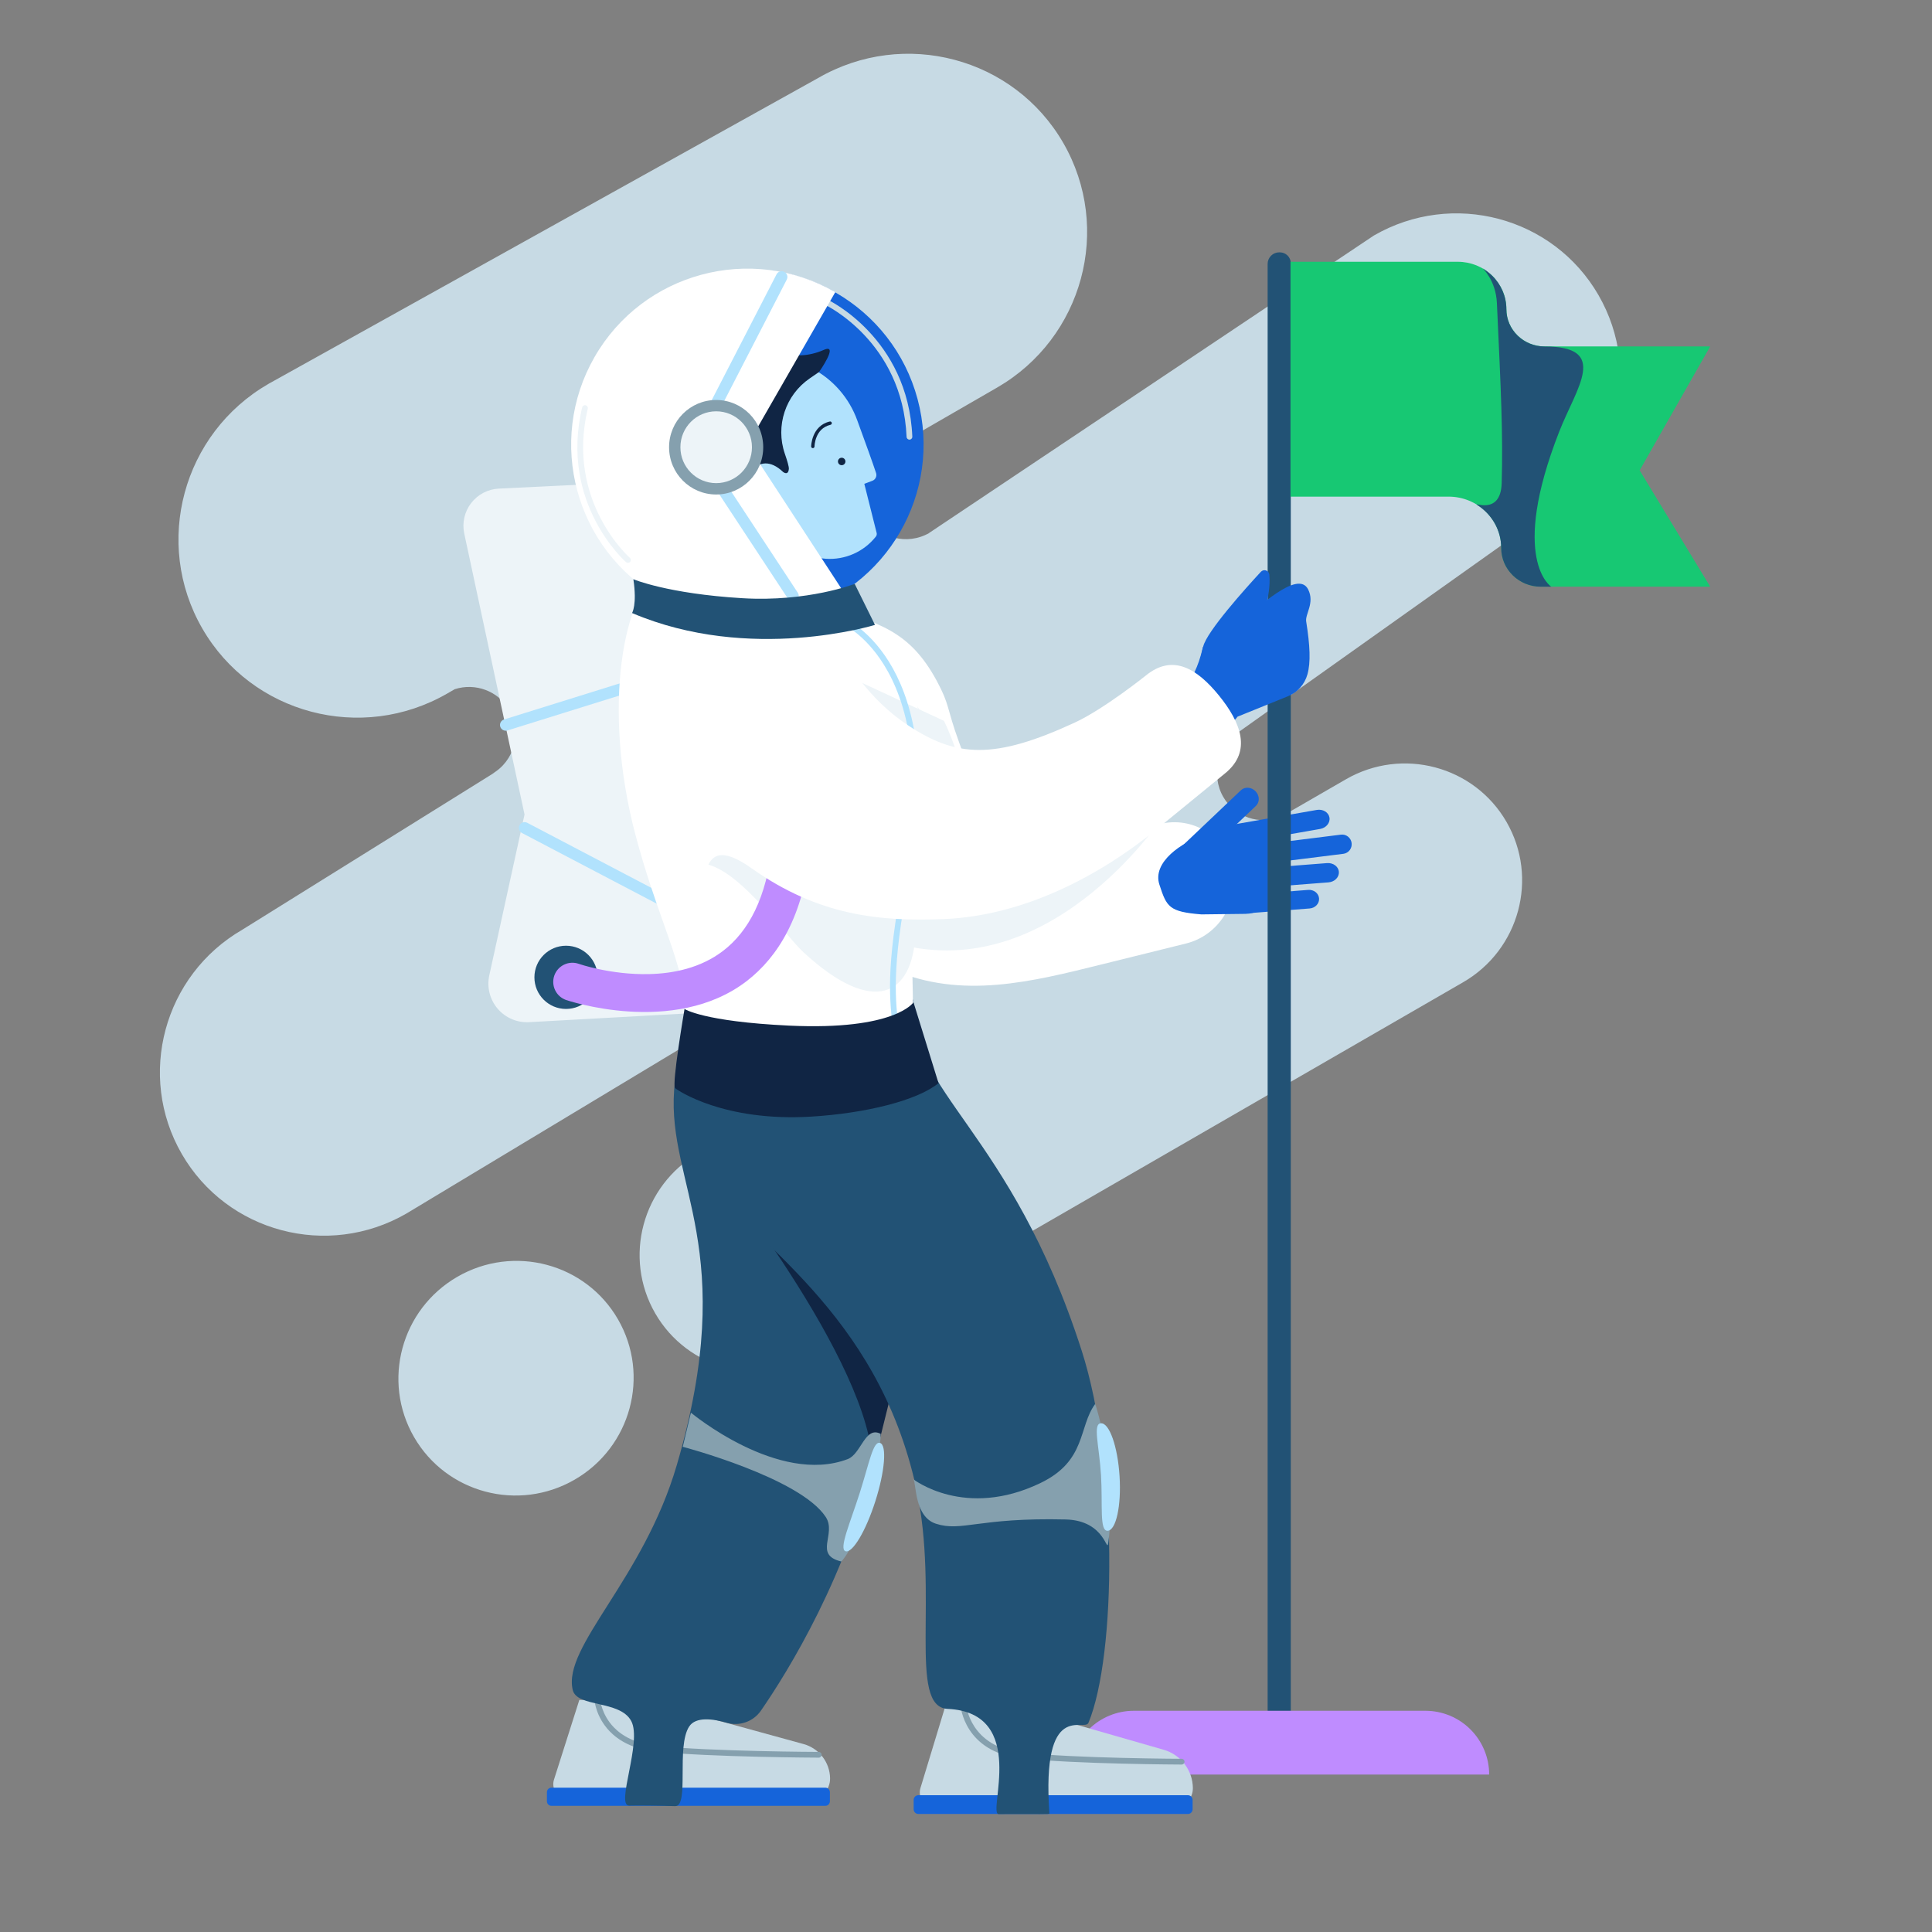 <svg width="416" height="416" viewBox="0 0 416 416" fill="none" xmlns="http://www.w3.org/2000/svg">
<rect x="0" y="0" width="416" height="416" fill="#808080" stroke="none"/>
<g clip-path="url(#clip0)">
<path fill-rule="evenodd" clip-rule="evenodd" d="M275.778 175.897L289.803 167.799C301.924 160.801 317.417 164.911 324.381 176.972C331.344 189.033 327.157 204.506 315.036 211.504L175.664 291.971C163.543 298.969 148.049 294.859 141.085 282.798C134.122 270.737 138.31 255.264 150.431 248.266L185.625 225.742C189.462 222.694 190.605 217.23 188.101 212.881L188.1 212.882C185.333 208.09 179.179 206.458 174.364 209.238C175.029 208.854 175.634 208.405 176.176 207.904L87.509 261.301C70.554 271.09 48.88 265.34 39.139 248.469C29.398 231.597 35.256 209.952 52.211 200.163L106.574 166.299C106.372 166.398 106.171 166.506 105.973 166.62C110.784 163.842 112.448 157.702 109.691 152.914L109.689 152.915C107.286 148.753 102.327 146.975 97.911 148.401L96.312 149.324C77.822 159.999 54.185 153.729 43.562 135.33C32.939 116.93 39.328 93.325 57.818 82.649L176.195 16.782C194.686 6.106 218.322 12.376 228.945 30.776C239.568 49.175 233.18 72.781 214.69 83.456L188.372 98.65C184.931 101.76 183.991 106.938 186.386 111.097L186.387 111.096C189.153 115.887 195.308 117.52 200.123 114.74C199.925 114.854 199.732 114.974 199.544 115.1L295.82 50.714C312.775 40.925 334.449 46.675 344.19 63.547C353.93 80.418 348.073 102.063 331.118 111.852L265.052 158.796C265.757 158.577 266.447 158.277 267.113 157.892C262.301 160.67 260.637 166.811 263.394 171.599L263.395 171.598C265.908 175.951 271.218 177.697 275.778 175.897Z" fill="#C7DAE4"/>
<path d="M89.153 309.434C96.12 321.5 111.598 325.606 123.724 318.605C135.851 311.604 140.034 296.146 133.067 284.08C126.101 272.014 110.623 267.908 98.496 274.909C86.37 281.91 82.187 297.367 89.153 309.434Z" fill="#C7DAE4"/>
<path fill-rule="evenodd" clip-rule="evenodd" d="M177.46 130.666C171.134 128.874 172.724 133.129 167.598 135.595C162.769 137.919 162.671 149.422 161.852 153.387C160.915 157.933 167.603 155.328 167.383 172.282C167.117 192.965 179.994 203.488 192.178 208.77C207.142 215.258 222.174 211.387 237.479 207.592C247.459 205.118 255.388 203.153 255.388 203.153C262.451 201.4 266.916 194.216 265.352 187.119C263.787 180.022 256.781 175.681 249.718 177.431C249.718 177.431 241.79 179.397 231.809 181.874C215.423 185.937 212.257 175.626 206.512 159.837C203.749 152.242 204.557 151.878 201.682 146.56C195.864 135.804 189.069 133.951 177.46 130.666Z" fill="white"/>
<path fill-rule="evenodd" clip-rule="evenodd" d="M250.882 175.167C250.882 175.167 227.699 211.004 194.979 203.659C157.113 195.155 179.926 190.83 179.926 190.83L188.087 147.539C188.087 147.539 195.741 146.257 198.726 154.653C201.09 161.301 203.689 170.338 210.158 174.812C224.329 184.601 242.672 183.332 250.882 175.167Z" fill="#EDF4F8"/>
<path fill-rule="evenodd" clip-rule="evenodd" d="M257.2 181.123C257.001 179.991 257.9 178.888 259.205 178.659L283.533 174.394C284.838 174.165 286.06 174.896 286.259 176.028C286.458 177.158 285.559 178.261 284.254 178.49L259.926 182.755C258.621 182.984 257.399 182.253 257.2 181.123Z" fill="#1564DA"/>
<path fill-rule="evenodd" clip-rule="evenodd" d="M251.36 188.401C250.467 187.47 250.437 186.058 251.29 185.248L267.189 170.162C268.041 169.353 269.458 169.45 270.351 170.381C271.243 171.31 271.274 172.723 270.421 173.532L254.522 188.618C253.669 189.427 252.252 189.33 251.36 188.401Z" fill="#1564DA"/>
<path fill-rule="evenodd" clip-rule="evenodd" d="M264.138 184.887C263.996 183.748 264.792 182.709 265.914 182.569L288.739 179.715C289.861 179.575 290.889 180.385 291.032 181.525C291.174 182.663 290.377 183.702 289.255 183.842L266.43 186.696C265.308 186.836 264.281 186.026 264.138 184.887Z" fill="#1564DA"/>
<path fill-rule="evenodd" clip-rule="evenodd" d="M257.584 190.115C257.498 188.969 258.499 187.958 259.817 187.855L285.744 185.844C287.062 185.742 288.203 186.587 288.289 187.733C288.374 188.877 287.374 189.889 286.056 189.991L260.128 192.003C258.81 192.105 257.67 191.259 257.584 190.115Z" fill="#1564DA"/>
<path fill-rule="evenodd" clip-rule="evenodd" d="M266.126 194.833C266.041 193.729 266.947 192.758 268.15 192.665L281.688 191.614C282.891 191.521 283.937 192.34 284.023 193.445C284.108 194.547 283.202 195.518 281.999 195.612L268.461 196.662C267.258 196.755 266.212 195.936 266.126 194.833Z" fill="#1564DA"/>
<path fill-rule="evenodd" clip-rule="evenodd" d="M249.64 190.464C248.065 185.634 254.482 181.328 259.325 179.76L263.93 178.269C268.773 176.702 274.83 179.145 275.559 184.184C276.127 188.123 275.55 191.597 273.742 193.976C272.405 195.714 270.345 196.746 268.151 196.774C265.081 196.815 258.678 196.888 258.678 196.888C251.684 196.318 251.214 195.294 249.64 190.464Z" fill="#1564DA"/>
<path fill-rule="evenodd" clip-rule="evenodd" d="M277.934 56.69C277.934 55.389 276.881 54.336 275.581 54.336C275.532 54.336 275.483 54.336 275.436 54.336C274.776 54.336 274.144 54.598 273.677 55.064C273.212 55.53 272.949 56.161 272.949 56.82C272.949 86.978 272.949 381.416 272.949 381.416H277.934V56.69Z" fill="#225275"/>
<path fill-rule="evenodd" clip-rule="evenodd" d="M277.875 56.367V106.937H311.908C318.174 106.937 323.254 111.889 323.254 117.997C323.254 122.594 327.076 126.321 331.791 126.321H368.239L353.053 101.275L368.239 74.594H332.6C328.049 74.594 324.361 70.999 324.361 66.562C324.361 63.858 323.258 61.266 321.297 59.352C319.336 57.441 316.675 56.367 313.902 56.367C297.135 56.367 277.875 56.367 277.875 56.367Z" fill="#17C873"/>
<path fill-rule="evenodd" clip-rule="evenodd" d="M319.281 57.79C319.183 57.726 322.082 60.308 322.312 65.228C323.205 84.394 323.637 93.342 323.345 104.003C323.142 111.465 316.439 107.65 318.252 108.848C321.263 110.838 323.24 114.198 323.24 118.009C323.24 122.606 327.062 126.334 331.777 126.334C346.15 126.334 334.021 126.334 334.021 126.334C334.021 126.334 324.912 120.576 335.742 92.916C339.467 83.408 346.61 74.607 332.586 74.607C328.035 74.607 324.347 71.011 324.347 66.575C324.347 63.871 323.244 61.278 321.283 59.365C320.903 58.996 320.129 58.338 319.281 57.79Z" fill="#225275"/>
<path fill-rule="evenodd" clip-rule="evenodd" d="M320.651 382.095C320.651 378.455 319.204 374.963 316.63 372.389C314.055 369.813 310.563 368.367 306.922 368.367H244.123C240.482 368.367 236.989 369.813 234.415 372.389C231.84 374.963 230.395 378.455 230.395 382.095H320.651Z" fill="#BF8CFF"/>
<path fill-rule="evenodd" clip-rule="evenodd" d="M122.274 387.316C121.27 387.312 120.328 386.831 119.737 386.02C119.147 385.209 118.977 384.163 119.28 383.207C121.245 377.027 124.743 366.031 124.743 366.031L128.595 366.094L149.245 369.003C149.245 369.003 164.487 373.187 173.025 375.533C176.357 376.449 178.686 379.457 178.733 382.916C178.75 384.133 178.277 385.305 177.42 386.171C176.563 387.035 175.396 387.52 174.179 387.516C162.762 387.471 133.34 387.359 122.274 387.316Z" fill="#C7DAE4"/>
<path fill-rule="evenodd" clip-rule="evenodd" d="M178.693 385.9C178.693 385.36 178.254 384.922 177.715 384.922H118.742C118.201 384.922 117.762 385.36 117.762 385.9V387.857C117.762 388.397 118.201 388.835 118.742 388.835H177.715C178.254 388.835 178.693 388.397 178.693 387.857V385.9Z" fill="#1564DA"/>
<path fill-rule="evenodd" clip-rule="evenodd" d="M128.022 366.196C128.022 366.196 128.304 369.696 131.263 372.773C133.202 374.787 136.295 376.636 141.246 377.148C153.161 378.381 176.293 378.46 176.293 378.46C176.637 378.462 176.915 378.185 176.915 377.843C176.917 377.502 176.639 377.223 176.297 377.223C176.297 377.223 153.246 377.146 141.373 375.916C136.808 375.446 133.942 373.772 132.156 371.915C129.53 369.184 129.254 366.09 129.254 366.09C129.227 365.75 128.926 365.497 128.586 365.526C128.245 365.554 127.992 365.856 128.022 366.196Z" fill="#85A0AE"/>
<path fill-rule="evenodd" clip-rule="evenodd" d="M201.187 389.102C200.192 389.098 199.255 388.623 198.663 387.822C198.071 387.019 197.894 385.985 198.184 385.032C200.11 378.692 203.619 367.148 203.619 367.148L207.417 367.213L227.774 370.213C227.774 370.213 242.053 374.317 250.57 376.762C254.249 377.819 256.8 381.162 256.85 384.988C256.865 386.132 256.419 387.233 255.614 388.045C254.809 388.858 253.713 389.312 252.569 389.308C241.476 389.264 212.172 389.146 201.187 389.102Z" fill="#C7DAE4"/>
<path fill-rule="evenodd" clip-rule="evenodd" d="M256.794 387.556C256.794 386.999 256.342 386.547 255.786 386.547H197.737C197.181 386.547 196.727 386.999 196.727 387.556V389.574C196.727 390.131 197.181 390.583 197.737 390.583H255.786C256.342 390.583 256.794 390.131 256.794 389.574V387.556Z" fill="#1564DA"/>
<path fill-rule="evenodd" clip-rule="evenodd" d="M206.835 367.311C206.835 367.311 207.592 377.263 219.877 378.592C231.625 379.864 254.432 379.946 254.432 379.946C254.775 379.946 255.053 379.67 255.053 379.328C255.055 378.987 254.779 378.707 254.436 378.707C254.436 378.707 231.713 378.627 220.011 377.362C208.844 376.153 208.068 367.21 208.068 367.21C208.041 366.87 207.742 366.615 207.403 366.643C207.062 366.672 206.807 366.971 206.835 367.311Z" fill="#85A0AE"/>
<path fill-rule="evenodd" clip-rule="evenodd" d="M188.249 206.739C187.99 204.946 158.477 180.245 156.277 188.333C150.486 209.625 146.306 219.07 145.154 234.753C143.658 255.131 159.291 269.018 145.744 315.408C138.529 340.117 121.097 354.497 123.32 363.885C124.224 367.704 133.479 366.018 135.918 370.572C138.319 375.054 132.471 388.872 135.488 388.786C137.459 388.729 141.977 388.785 145.361 388.9C148.492 389.003 145.552 376.086 148.394 371.754C149.816 369.587 153.513 370.086 156.5 370.95C159.238 371.743 162.176 370.709 163.817 368.379C169.674 359.901 182.523 339.201 188.757 312.708C195.105 285.728 195.632 258.071 188.249 206.739Z" fill="#225275"/>
<path fill-rule="evenodd" clip-rule="evenodd" d="M152.039 249.034C152.039 249.034 188.118 293.602 187.893 316.097C187.891 316.18 191.853 300.193 191.853 300.193C191.853 300.193 182.67 283.106 172.763 271.569C166.692 264.498 152.039 249.034 152.039 249.034Z" fill="#102544"/>
<path fill-rule="evenodd" clip-rule="evenodd" d="M148.771 304.18L147.012 311.522C147.012 311.522 172.253 318.164 177.802 326.642C180.203 330.314 175.096 334.779 181.151 336.224C181.151 336.224 183.921 333.636 186.684 324.256C189.701 314.021 189.628 308.736 189.628 308.736C186.246 306.975 185.448 313.07 182.528 314.177C167.582 319.856 148.771 304.18 148.771 304.18Z" fill="#85A0AE"/>
<path fill-rule="evenodd" clip-rule="evenodd" d="M189.493 310.694C190.99 311.171 190.541 316.781 188.49 323.217C186.439 329.652 183.559 334.489 182.062 334.012C180.565 333.535 183.065 327.906 185.116 321.472C187.166 315.037 187.996 310.216 189.493 310.694Z" fill="#B1E2FD"/>
<path fill-rule="evenodd" clip-rule="evenodd" d="M161.848 195.839C160.385 204.876 153.741 202.603 151.087 210.712C147.811 220.719 143.665 241.053 151.604 252.919C161.329 267.454 188.898 282.012 197.302 320.516C202.276 343.304 195.418 367.56 204.044 367.957C221.541 368.764 212.519 390.626 215.046 390.615C224.045 390.571 225.973 390.698 225.958 390.492C224.219 365.756 233.507 373.045 234.372 370.955C240.395 356.401 240.763 315.249 232.903 290.799C217.612 243.232 195.458 235.063 196.594 215.377C196.685 213.812 177.122 211.855 177.175 207.015C177.234 201.68 163.067 188.305 161.848 195.839Z" fill="#225275"/>
<path fill-rule="evenodd" clip-rule="evenodd" d="M196.683 318.526C196.683 318.526 207.783 327.191 224.089 319.299C234.007 314.501 232.169 307.21 235.828 302.283C235.828 302.283 240.709 316.946 238.632 332.179C238.284 334.729 238.112 327.38 229.474 327.172C210.579 326.72 207.105 329.896 201.514 328.085C196.855 326.577 197.312 319.389 196.683 318.526Z" fill="#85A0AE"/>
<path fill-rule="evenodd" clip-rule="evenodd" d="M237.063 306.463C238.876 306.369 240.669 311.478 241.066 317.866C241.462 324.252 240.312 329.514 238.499 329.607C236.686 329.7 237.463 323.974 237.067 317.588C236.67 311.201 235.25 306.556 237.063 306.463Z" fill="#B1E2FD"/>
<path fill-rule="evenodd" clip-rule="evenodd" d="M136.316 103.797C136.316 103.797 118.757 104.653 107.406 105.209C105.059 105.323 102.878 106.465 101.445 108.329C100.011 110.193 99.47 112.594 99.964 114.894C104.029 133.84 112.943 175.377 112.943 175.377C112.943 175.377 108.29 196.621 105.354 210.018C104.799 212.554 105.461 215.204 107.143 217.183C108.826 219.159 111.338 220.236 113.931 220.094C128.852 219.267 153.792 217.889 153.792 217.889L136.724 127.835L136.316 103.797Z" fill="#EDF4F8"/>
<path d="M121.877 217.246C125.636 217.246 128.684 214.199 128.684 210.44C128.684 206.68 125.636 203.633 121.877 203.633C118.118 203.633 115.07 206.68 115.07 210.44C115.07 214.199 118.118 217.246 121.877 217.246Z" fill="#225275"/>
<path fill-rule="evenodd" clip-rule="evenodd" d="M155.802 199.331L113.532 177.166C112.928 176.847 112.177 177.083 111.86 177.687C111.543 178.291 111.777 179.042 112.383 179.359L154.653 201.524C155.257 201.841 156.006 201.607 156.325 201.003C156.642 200.396 156.408 199.648 155.802 199.331Z" fill="#B1E2FD"/>
<path fill-rule="evenodd" clip-rule="evenodd" d="M154.093 140.704L108.531 154.92C107.879 155.122 107.514 155.819 107.717 156.471C107.921 157.122 108.617 157.488 109.269 157.283L154.832 143.067C155.483 142.864 155.847 142.169 155.645 141.516C155.441 140.864 154.746 140.499 154.093 140.704Z" fill="#B1E2FD"/>
<path fill-rule="evenodd" clip-rule="evenodd" d="M143.23 122.029C133.903 126.901 129.666 152.805 136.837 179.8C138.935 187.701 141.112 193.803 142.956 199.009C145.449 206.045 147.336 211.443 147.601 217.431C147.648 218.49 148.328 219.469 149.434 220.369C154.448 224.445 168.209 226.865 171.331 227.372C171.772 227.44 172.216 227.491 172.661 227.52C176.605 227.744 196.059 228.433 196.5 220.044C196.906 212.319 195.519 206.505 197.724 177.417C199.733 150.958 197.551 137.09 180.613 131.748C166.832 127.402 149.261 118.879 143.23 122.029Z" fill="white"/>
<path fill-rule="evenodd" clip-rule="evenodd" d="M141.452 171.486C141.211 172.456 142.454 183.405 152.491 186.163C160.003 188.229 169.021 201.368 173.046 205.081C188.183 219.03 196.539 214.264 197.099 201.078C197.591 189.423 206.896 175.506 206.511 164.907C206.391 161.687 203.264 155.217 203.264 155.217L183.91 146.25L141.452 171.486Z" fill="#EDF4F8"/>
<path fill-rule="evenodd" clip-rule="evenodd" d="M121.88 215.316C119.733 214.559 118.603 212.201 119.357 210.051C120.116 207.905 122.476 206.776 124.622 207.533C124.622 207.533 131.483 209.935 139.745 209.743C144.986 209.621 150.842 208.464 155.728 204.717C161.074 200.609 165.108 193.453 166.298 181.641C166.532 179.38 168.556 177.727 170.82 177.955C173.087 178.18 174.74 180.206 174.51 182.476C173.012 197.319 167.478 206.1 160.758 211.265C145.097 223.279 121.88 215.316 121.88 215.316Z" fill="#BF8CFF"/>
<path fill-rule="evenodd" clip-rule="evenodd" d="M181.557 134.437C181.557 134.437 186.178 136.493 190.299 143.089C195.107 150.792 199.231 164.684 194.518 188.721C190.562 208.901 191.62 215.422 192.29 222.074C192.325 222.415 192.629 222.663 192.969 222.629C193.31 222.595 193.558 222.29 193.524 221.95C192.86 215.369 191.819 208.921 195.734 188.959C204.72 143.132 182.056 133.302 182.056 133.302C181.743 133.165 181.377 133.308 181.24 133.621C181.103 133.934 181.244 134.298 181.557 134.437Z" fill="#B1E2FD"/>
<path fill-rule="evenodd" clip-rule="evenodd" d="M147.394 217.256C147.394 217.256 144.602 233.605 145.367 234.295C145.896 234.768 155.83 241.565 174.63 240.434C186.401 239.724 197.542 236.955 202.082 233.223L196.696 215.82C196.696 215.82 192.801 221.92 169.889 220.836C151.439 219.962 147.394 217.256 147.394 217.256Z" fill="#102544"/>
<path fill-rule="evenodd" clip-rule="evenodd" d="M256.057 151.967C252.989 147.918 256.943 148.579 259.015 139.32L266.615 134.196C270.678 131.131 279.469 122.473 281.68 126.931C283.124 129.843 280.994 132.221 281.25 133.815C282.079 139.027 282.243 142.611 281.519 145.204C280.925 147.349 279.369 149.097 277.303 149.926C274.102 151.227 266.484 154.305 266.484 154.305C262.142 159.802 259.125 156.016 256.057 151.967Z" fill="#1564DA"/>
<path fill-rule="evenodd" clip-rule="evenodd" d="M273.316 123.711C273.27 123.3 272.988 122.957 272.596 122.828C272.206 122.701 271.775 122.812 271.495 123.115C268.123 126.757 259.856 135.975 259.08 139.192C255.826 152.682 257.673 152.565 257.673 152.565L271.322 134.113C271.322 134.113 273.777 128.585 273.316 123.711Z" fill="#1564DA"/>
<path fill-rule="evenodd" clip-rule="evenodd" d="M148.189 138.642C141.458 139.809 142.919 146.866 139.047 150.9C133.807 156.361 144.582 189.729 149.851 190.928C153.088 191.665 149.932 178.522 161.863 186.978C176.263 197.187 189.482 198.454 203.282 197.89C220.236 197.197 236.575 188.762 249.127 178.503C257.313 171.81 263.814 166.495 263.814 166.495C269.608 161.762 267.182 155.562 262.464 149.757C257.746 143.952 252.508 140.723 246.717 145.459C246.717 145.459 237.704 152.68 231.441 155.578C214.113 163.597 205.947 163.115 195.45 156.133C186.762 150.354 182.576 142.514 182.576 142.514C177.141 137.38 160.535 136.503 148.189 138.642Z" fill="white"/>
<path fill-rule="evenodd" clip-rule="evenodd" d="M170.894 132.148C191.022 126.755 202.967 106.065 197.574 85.937C192.185 65.823 171.478 53.87 151.364 59.259C131.236 64.652 119.29 85.341 124.683 105.468L161.129 95.703L170.894 132.148Z" fill="#1564DA"/>
<path fill-rule="evenodd" clip-rule="evenodd" d="M177.723 65.669C177.723 65.669 194.328 73.534 195.206 94.072C195.22 94.412 195.51 94.677 195.851 94.663C196.192 94.648 196.457 94.36 196.442 94.019C195.532 72.693 178.252 64.55 178.252 64.55C177.943 64.404 177.573 64.537 177.428 64.846C177.281 65.155 177.415 65.523 177.723 65.669Z" fill="#C7DAE4"/>
<path fill-rule="evenodd" clip-rule="evenodd" d="M180.621 108.96C180.621 108.96 178.393 110.448 176.453 112.971C175.945 113.632 175.457 114.364 175.033 115.16C172.966 119.043 167.074 119.245 173.379 125.181L156.109 125.335C156.109 125.335 159.957 116.181 158.907 108.164C158.321 103.69 158.192 90.103 163.721 91.401C169.339 92.72 180.621 108.96 180.621 108.96Z" fill="#B1E2FD"/>
<path fill-rule="evenodd" clip-rule="evenodd" d="M184.597 90.541C182.867 85.714 179.391 81.711 174.855 79.322C174.095 78.919 173.5 78.675 173.226 78.707L173.226 78.707C167.845 79.347 163.147 82.65 160.726 87.498C158.306 92.346 158.487 98.086 161.21 102.771C163.41 106.559 165.67 110.448 167.77 114.063C169.871 117.677 173.625 120.017 177.795 120.311C181.965 120.604 186.01 118.814 188.596 115.529C188.596 115.529 188.596 115.528 188.596 115.528C188.768 115.31 188.829 115.025 188.763 114.756C188.329 113 186.104 104.175 186.104 104.175C186.104 104.175 187.336 103.716 187.837 103.525C188.507 103.27 188.859 102.535 188.638 101.854C187.99 99.854 186.146 94.77 184.597 90.541Z" fill="#B1E2FD"/>
<path d="M181.291 100.166C181.734 100.135 182.068 99.75 182.037 99.307C182.006 98.864 181.621 98.53 181.178 98.561C180.735 98.592 180.401 98.977 180.432 99.42C180.463 99.863 180.848 100.197 181.291 100.166Z" fill="#102544"/>
<path fill-rule="evenodd" clip-rule="evenodd" d="M175.382 96.133C175.382 96.133 175.406 92.267 178.827 91.469C179.022 91.424 179.143 91.228 179.098 91.033C179.052 90.838 178.857 90.717 178.662 90.762C174.713 91.683 174.656 96.126 174.656 96.126C174.655 96.327 174.816 96.491 175.016 96.493C175.216 96.495 175.38 96.334 175.382 96.133Z" fill="#102544"/>
<path fill-rule="evenodd" clip-rule="evenodd" d="M149.59 113.547C149.149 115.844 151.143 117.352 153.638 117.63C155.927 117.885 158.796 117.356 163.535 112.925C165.29 111.284 163.744 109.352 161.397 106.709C159.049 104.066 163.044 96.266 168.615 101.624C168.615 101.624 169.735 102.526 169.856 100.948C169.891 100.502 169.529 99.259 168.993 97.705C166.93 91.707 169.121 85.07 174.349 81.479C175.548 80.655 176.37 80.09 176.37 80.09C176.37 80.09 180.75 73.863 177.396 75.335C170.502 78.361 165.747 74.587 159.725 75.269C152.874 76.046 145.113 82.094 142.367 93.049C137.933 110.747 150.722 107.648 149.59 113.547Z" fill="#102544"/>
<path fill-rule="evenodd" clip-rule="evenodd" d="M179.859 62.899C161.662 52.448 138.451 58.707 128.015 76.879C117.586 95.038 123.885 118.259 142.07 128.702C154.456 135.815 169.78 135.391 181.734 127.602L160.964 95.801L179.859 62.899Z" fill="white"/>
<path fill-rule="evenodd" clip-rule="evenodd" d="M135.615 120.106C135.615 120.106 121.79 108.003 126.557 88.007C126.637 87.676 126.431 87.341 126.099 87.262C125.766 87.183 125.432 87.388 125.354 87.72C120.403 108.483 134.799 121.038 134.799 121.038C135.057 121.263 135.45 121.236 135.673 120.979C135.899 120.722 135.871 120.33 135.615 120.106Z" fill="#EDF4F8"/>
<path fill-rule="evenodd" clip-rule="evenodd" d="M150.964 95.99L171.78 127.625C172.157 128.196 171.998 128.965 171.428 129.339C170.857 129.715 170.088 129.557 169.712 128.986L148.498 96.746L148.433 95.498L167.206 59.069C167.519 58.463 168.266 58.223 168.874 58.536C169.48 58.849 169.72 59.596 169.407 60.204L150.964 95.99Z" fill="#B1E2FD"/>
<path d="M154.202 106.474C159.8 106.474 164.338 101.919 164.338 96.299C164.338 90.68 159.8 86.125 154.202 86.125C148.604 86.125 144.066 90.68 144.066 96.299C144.066 101.919 148.604 106.474 154.202 106.474Z" fill="#85A0AE"/>
<path d="M154.208 104.029C158.463 104.029 161.912 100.567 161.912 96.296C161.912 92.025 158.463 88.563 154.208 88.563C149.953 88.563 146.504 92.025 146.504 96.296C146.504 100.567 149.953 104.029 154.208 104.029Z" fill="#EDF4F8"/>
<path fill-rule="evenodd" clip-rule="evenodd" d="M136.094 131.998C136.094 131.998 137.207 130.24 136.379 124.719C136.379 124.719 143.694 127.833 159.846 128.805C173.987 129.655 184.033 125.717 184.033 125.717L188.402 134.553C188.402 134.553 161.544 142.851 136.094 131.998Z" fill="#225275"/>
</g>
<defs>
<clipPath id="clip0">
<rect width="416" height="416" fill="white"/>
</clipPath>
</defs>
</svg>
